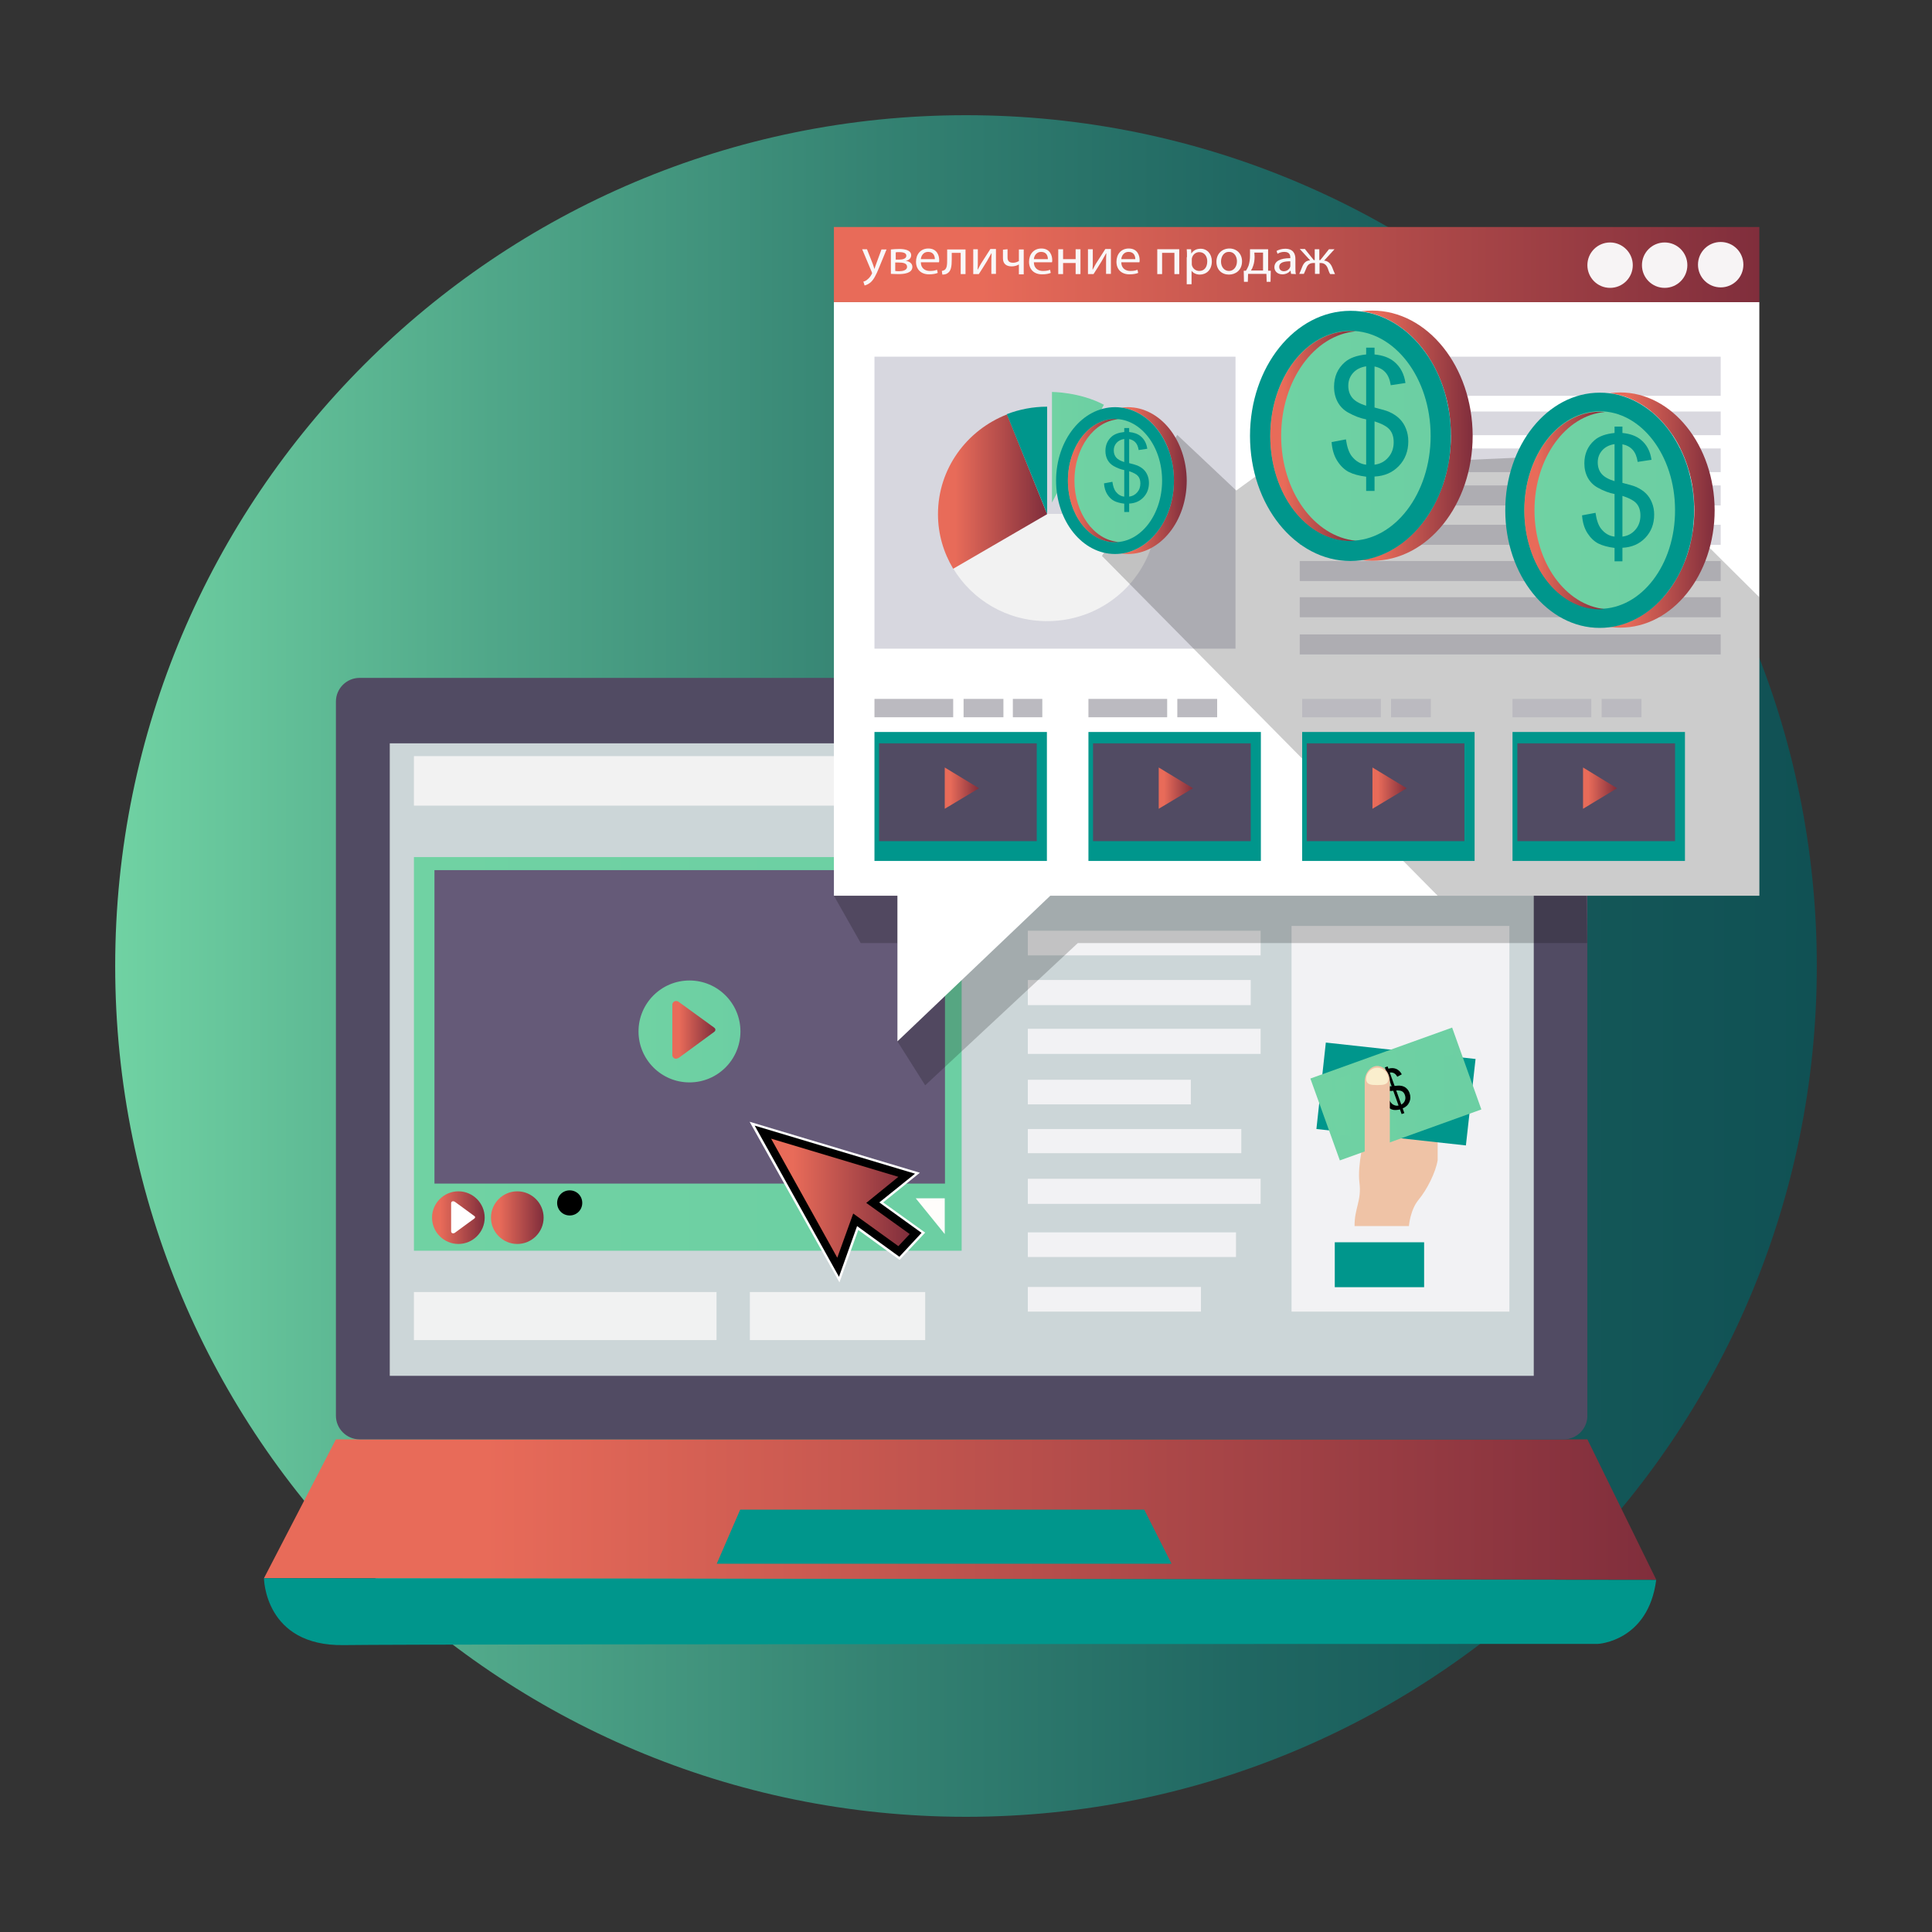 <?xml version="1.0" encoding="UTF-8"?> <svg xmlns="http://www.w3.org/2000/svg" width="800" height="800" viewBox="0 0 800 800" fill="none"><rect x="0" y="0" width="800" height="800" fill="#333333" stroke="none"/> <path d="M399.999 752.3C594.569 752.3 752.299 594.57 752.299 400C752.299 205.43 594.569 47.7 399.999 47.7C205.429 47.7 47.699 205.43 47.699 400C47.699 594.57 205.429 752.3 399.999 752.3Z" fill="url(#paint0_linear_147_19)"></path> <path d="M139.101 596L109.301 653.5L685.801 654.1L657.301 596H139.101Z" fill="url(#paint1_linear_147_19)"></path> <path d="M296.801 647.5L306.501 625.1H473.801L485.101 647.5H296.801Z" fill="#00968C"></path> <path d="M109.301 653.5C109.301 653.5 109.501 681.7 142.301 681.2C175.101 680.7 661.701 680.7 661.701 680.7C661.701 680.7 682.501 679.7 685.801 654.2L109.301 653.5Z" fill="#00968C"></path> <path d="M657.298 586.2C657.298 591.6 652.898 596 647.498 596H148.898C143.498 596 139.098 591.6 139.098 586.2V290.5C139.098 285.1 143.498 280.7 148.898 280.7H647.498C652.898 280.7 657.298 285.1 657.298 290.5V586.2Z" fill="#514B63"></path> <path d="M635.098 307.8H161.398V569.7H635.098V307.8Z" fill="#CCD6D8"></path> <path d="M439.798 313.1H171.398V333.6H439.798V313.1Z" fill="#F2F2F2"></path> <path d="M296.698 535H171.398V554.9H296.698V535Z" fill="#F1F2F2"></path> <path d="M383.1 535H310.5V554.9H383.1V535Z" fill="#F1F2F2"></path> <path d="M398.198 354.9H171.398V517.9H398.198V354.9Z" fill="url(#paint2_linear_147_19)"></path> <path d="M391.298 360.3H179.898V490.1H391.298V360.3Z" fill="#655A78"></path> <path d="M241.099 498.1C241.099 501 238.799 503.3 235.899 503.3C232.999 503.3 230.699 501 230.699 498.1C230.699 495.2 232.999 492.9 235.899 492.9C238.799 492.9 241.099 495.2 241.099 498.1Z" fill="black"></path> <path d="M285.498 448.2C297.152 448.2 306.598 438.753 306.598 427.1C306.598 415.447 297.152 406 285.498 406C273.845 406 264.398 415.447 264.398 427.1C264.398 438.753 273.845 448.2 285.498 448.2Z" fill="url(#paint3_linear_147_19)"></path> <path fill-rule="evenodd" clip-rule="evenodd" d="M295.698 427.3L281.098 438C280.798 438.2 280.398 438.3 279.998 438.4H279.898C279.098 438.4 278.398 437.7 278.398 436.9V416C278.398 415.2 279.098 414.5 279.898 414.5C280.298 414.5 280.798 414.6 281.098 414.9L295.698 425.5C296.398 426 296.398 426.8 295.698 427.3Z" fill="url(#paint4_linear_147_19)"></path> <path d="M200.698 504.2C200.698 510.2 195.798 515.1 189.798 515.1C183.798 515.1 178.898 510.2 178.898 504.2C178.898 498.2 183.798 493.3 189.798 493.3C195.798 493.3 200.698 498.2 200.698 504.2Z" fill="url(#paint5_linear_147_19)"></path> <path d="M196.501 504.5L188.301 510.5C188.101 510.6 187.901 510.7 187.701 510.7C187.701 510.7 187.701 510.7 187.601 510.7C187.101 510.7 186.801 510.3 186.801 509.9V498.2C186.801 497.7 187.201 497.4 187.601 497.4C187.801 497.4 188.101 497.5 188.301 497.6L196.501 503.6C196.801 503.8 196.801 504.2 196.501 504.5Z" fill="white"></path> <path d="M225.101 504.2C225.101 510.2 220.201 515.1 214.201 515.1C208.201 515.1 203.301 510.2 203.301 504.2C203.301 498.2 208.201 493.3 214.201 493.3C220.201 493.3 225.101 498.2 225.101 504.2Z" fill="url(#paint6_linear_147_19)"></path> <path fill-rule="evenodd" clip-rule="evenodd" d="M391.199 496.2V511L379.199 496.2H391.199Z" fill="#FFFDFB"></path> <path fill-rule="evenodd" clip-rule="evenodd" d="M310.398 464.5L380.898 485.6L365.698 497.9L383.098 510.4L372.498 521.7L355.398 509.3L347.598 531L310.398 464.5Z" fill="white"></path> <path fill-rule="evenodd" clip-rule="evenodd" d="M312.5 466.1L378.9 486L364.1 497.9L381.6 510.5L372.4 520.4L354.9 507.7L347.4 528.7L312.5 466.1Z" fill="black"></path> <path fill-rule="evenodd" clip-rule="evenodd" d="M319.297 471.5L371.997 487.3L358.697 498.1L376.697 511L371.997 516L353.297 502.5L346.697 520.8L319.297 471.5Z" fill="url(#paint7_linear_147_19)"></path> <path d="M625.001 383.4H534.801V543.1H625.001V383.4Z" fill="#F2F2F4"></path> <path d="M497.298 532.9H425.598V543.1H497.298V532.9Z" fill="#F2F2F4"></path> <path d="M511.798 510.3H425.598V520.5H511.798V510.3Z" fill="#F2F2F4"></path> <path d="M521.998 488.1H425.598V498.5H521.998V488.1Z" fill="#F2F2F4"></path> <path d="M513.998 467.5H425.598V477.5H513.998V467.5Z" fill="#F2F2F4"></path> <path d="M493.098 447.1H425.598V457.3H493.098V447.1Z" fill="#F2F2F4"></path> <path d="M521.998 426H425.598V436.4H521.998V426Z" fill="#F2F2F4"></path> <path d="M517.898 405.8H425.598V416.2H517.898V405.8Z" fill="#F2F2F4"></path> <path d="M521.998 385.4H425.598V395.6H521.998V385.4Z" fill="#F2F2F4"></path> <path d="M560.901 507.7H583.401C583.401 507.7 583.901 501 587.401 496.8C590.901 492.6 594.501 485.4 595.301 480.4V458.5L578.401 466.6L565.101 470.5C565.101 470.5 562.001 482.2 562.901 489.6C563.901 497.2 560.801 500.3 560.901 507.7Z" fill="#EFC3A6"></path> <path d="M606.998 474.3L545.098 467.5L548.998 431.7L610.998 438.5L606.998 474.3Z" fill="#00968C"></path> <path d="M604.697 464.4C604.897 464.4 605.097 464.5 605.397 464.5L607.097 448.7C606.897 448.7 606.597 448.7 606.397 448.7C603.097 448.3 600.597 445.3 600.997 442C600.997 441.7 601.097 441.5 601.197 441.3L557.697 436.5C557.697 436.8 557.697 437 557.697 437.2C557.297 440.6 554.297 443 550.997 442.6L549.297 458.2C552.597 458.6 555.097 461.6 554.697 464.9C554.697 465.2 554.597 465.4 554.497 465.7L597.997 470.5C597.997 470.2 597.997 470 597.997 469.7C598.397 466.4 601.397 464 604.697 464.4ZM576.497 466.5C567.997 465.6 561.797 458.9 562.597 451.7C563.397 444.4 570.897 439.3 579.397 440.3C587.897 441.2 594.097 447.9 593.297 455.1C592.597 462.3 584.997 467.4 576.497 466.5Z" fill="#00968C"></path> <path d="M576.272 461.423L576.496 459.395C575.496 459.156 574.695 458.839 574.092 458.446C573.498 458.046 573.008 457.456 572.623 456.676C572.245 455.897 572.077 454.978 572.118 453.918L574.199 453.761C574.237 454.867 574.426 455.697 574.768 456.252C575.259 457.036 575.898 457.513 576.685 457.683L577.397 451.229C576.581 450.979 575.764 450.562 574.947 449.978C574.341 449.546 573.897 448.992 573.614 448.315C573.339 447.638 573.247 446.895 573.336 446.084C573.495 444.642 574.135 443.53 575.255 442.749C576.004 442.224 577.059 441.968 578.418 441.981L578.525 441.013L579.719 441.144L579.612 442.113C580.778 442.356 581.675 442.804 582.302 443.459C583.107 444.293 583.529 445.361 583.567 446.665L581.437 446.75C581.405 445.94 581.22 445.304 580.884 444.841C580.556 444.372 580.069 444.033 579.423 443.825L578.778 449.671C579.771 450.039 580.425 450.313 580.739 450.492C581.339 450.839 581.816 451.234 582.17 451.676C582.525 452.118 582.776 452.625 582.926 453.196C583.083 453.768 583.127 454.373 583.056 455.012C582.901 456.416 582.325 457.538 581.328 458.378C580.331 459.218 579.119 459.594 577.692 459.505L577.466 461.555L576.272 461.423ZM578.231 443.671C577.429 443.704 576.771 443.951 576.257 444.411C575.75 444.872 575.458 445.451 575.381 446.15C575.305 446.84 575.432 447.44 575.764 447.948C576.103 448.456 576.719 448.901 577.612 449.28L578.231 443.671ZM577.879 457.815C578.678 457.804 579.365 457.534 579.941 457.005C580.523 456.477 580.862 455.78 580.958 454.917C581.039 454.181 580.92 453.571 580.601 453.088C580.29 452.597 579.61 452.115 578.56 451.642L577.879 457.815Z" fill="#00968C"></path> <path d="M613.398 459.4L554.798 480.5L542.598 446.6L601.298 425.5L613.398 459.4Z" fill="url(#paint8_linear_147_19)"></path> <path d="M606.998 451.5C607.198 451.4 607.398 451.4 607.698 451.3L602.298 436.4C602.098 436.5 601.898 436.6 601.698 436.7C598.498 437.8 594.998 436.2 593.898 433C593.798 432.8 593.798 432.5 593.698 432.3L552.498 447.1C552.598 447.3 552.698 447.5 552.798 447.8C553.898 451 552.298 454.5 549.098 455.6L554.398 470.4C557.598 469.3 561.098 470.9 562.198 474.1C562.298 474.4 562.298 474.6 562.398 474.9L603.598 460.1C603.498 459.8 603.298 459.6 603.198 459.3C602.198 456.1 603.798 452.6 606.998 451.5ZM582.598 465.8C574.598 468.7 566.098 465.5 563.598 458.6C561.098 451.7 565.598 443.8 573.698 441C581.698 438.1 590.298 441.3 592.698 448.2C595.198 455 590.698 462.9 582.598 465.8Z" fill="url(#paint9_linear_147_19)"></path> <path d="M580.382 461.313L579.693 459.393C578.689 459.617 577.831 459.684 577.117 459.596C576.407 459.497 575.708 459.182 575.02 458.651C574.339 458.117 573.784 457.365 573.355 456.395L575.156 455.339C575.675 456.317 576.21 456.98 576.76 457.328C577.546 457.816 578.329 457.965 579.111 457.772L576.918 451.661C576.075 451.795 575.158 451.779 574.167 451.613C573.433 451.491 572.791 451.188 572.24 450.703C571.696 450.216 571.286 449.589 571.01 448.821C570.52 447.456 570.607 446.177 571.27 444.984C571.713 444.182 572.548 443.49 573.775 442.905L573.446 441.988L574.576 441.582L574.905 442.499C576.06 442.205 577.063 442.214 577.913 442.527C579.002 442.923 579.85 443.698 580.457 444.853L578.581 445.863C578.197 445.15 577.752 444.66 577.246 444.392C576.745 444.114 576.159 444.024 575.487 444.12L577.474 449.656C578.528 449.55 579.235 449.509 579.597 449.532C580.288 449.58 580.89 449.726 581.402 449.967C581.914 450.209 582.363 450.553 582.748 451.001C583.141 451.446 583.446 451.971 583.662 452.575C584.14 453.905 584.115 455.166 583.588 456.358C583.06 457.551 582.136 458.42 580.816 458.966L581.512 460.907L580.382 461.313ZM574.349 444.505C573.643 444.886 573.16 445.397 572.9 446.036C572.647 446.673 572.639 447.321 572.877 447.983C573.111 448.637 573.489 449.119 574.01 449.43C574.538 449.738 575.286 449.867 576.255 449.816L574.349 444.505ZM580.241 457.367C580.955 457.006 581.454 456.462 581.738 455.734C582.03 455.003 582.029 454.229 581.735 453.411C581.485 452.714 581.111 452.219 580.612 451.924C580.117 451.62 579.295 451.486 578.144 451.522L580.241 457.367Z" fill="black"></path> <path d="M589.699 514.4H552.699V533H589.699V514.4Z" fill="#00968C"></path> <path d="M575.498 447.9C575.498 444.3 573.198 441.4 570.298 441.4C567.398 441.4 565.098 444.4 565.098 447.9V476.6C565.098 480.2 567.398 483.1 570.298 483.1C573.098 483.1 575.498 480.1 575.498 476.6V447.9Z" fill="#EFC3A6"></path> <path d="M574.899 446.7C574.899 449.2 572.799 449.3 570.299 449.3C567.799 449.3 565.699 449.2 565.699 446.7C565.699 444.2 567.799 442.1 570.299 442.1C572.799 442.1 574.899 444.2 574.899 446.7Z" fill="#FAEECD"></path> <path opacity="0.2" d="M345.301 370.9L356.401 390.5H371.601V431.2L383.101 449.4L446.301 390.5H657.201L656.701 360.3H345.301V370.9Z" fill="black"></path> <path d="M728.501 125.1H345.301V370.9H371.601V431.2L434.901 370.9H728.501V125.1Z" fill="white"></path> <path d="M728.501 94H345.301V125.1H728.501V94Z" fill="url(#paint10_linear_147_19)"></path> <path d="M676.101 109.8C676.101 115 671.901 119.2 666.701 119.2C661.501 119.2 657.301 115 657.301 109.8C657.301 104.6 661.501 100.4 666.701 100.4C671.801 100.4 676.101 104.6 676.101 109.8Z" fill="#F7F4F5"></path> <path d="M698.698 109.8C698.698 115 694.498 119.2 689.298 119.2C684.098 119.2 679.898 115 679.898 109.8C679.898 104.6 684.098 100.4 689.298 100.4C694.498 100.4 698.698 104.6 698.698 109.8Z" fill="#F7F4F5"></path> <path d="M721.898 109.6C721.898 114.8 717.698 119 712.498 119C707.298 119 703.098 114.8 703.098 109.6C703.098 104.4 707.298 100.2 712.498 100.2C717.698 100.2 721.898 104.4 721.898 109.6Z" fill="#F7F4F5"></path> <path d="M511.598 147.7H362.098V268.6H511.598V147.7Z" fill="#D7D7DF"></path> <path d="M712.499 147.7H538.199V163.9H712.499V147.7Z" fill="#D9D8DF"></path> <path d="M712.499 170.4H538.199V180.2H712.499V170.4Z" fill="#D9D8DF"></path> <path d="M712.499 185.7H538.199V195.5H712.499V185.7Z" fill="#D9D8DF"></path> <path d="M712.499 201H538.199V209.3H712.499V201Z" fill="#D9D8DF"></path> <path d="M712.499 217.3H538.199V225.6H712.499V217.3Z" fill="#D9D8DF"></path> <path d="M712.499 232.3H538.199V240.6H712.499V232.3Z" fill="#D9D8DF"></path> <path d="M712.499 247.3H538.199V255.6H712.499V247.3Z" fill="#D9D8DF"></path> <path d="M712.499 262.7H538.199V271H712.499V262.7Z" fill="#D9D8DF"></path> <path d="M394.699 235.4C402.599 248.5 416.999 257.2 433.599 257.2C458.599 257.2 478.899 237.3 478.899 212.8H433.599L394.699 235.4Z" fill="#F2F2F2"></path> <path d="M416.998 171.6C400.298 178.1 388.398 194.1 388.398 212.9C388.398 221.2 390.698 228.8 394.698 235.5L433.598 212.9L416.998 171.6Z" fill="url(#paint11_linear_147_19)"></path> <path d="M433.598 212.8V168.4C427.698 168.4 422.098 169.5 416.898 171.5L433.598 212.8Z" fill="#00968C"></path> <path d="M435.598 208.1V162.3C435.598 162.3 447.098 162.3 457.098 167.6L435.598 208.1Z" fill="url(#paint12_linear_147_19)"></path> <path opacity="0.2" d="M456.301 230.2L595.301 370.9H728.501V247.3L668.501 187.7L599.601 190.8L568.301 162.1L511.901 203.1L487.501 180.1L456.301 230.2Z" fill="black"></path> <path d="M670.899 162.5C669.499 162.5 668.099 162.6 666.699 162.8C686.299 165.4 701.599 186.1 701.599 211.2C701.599 236.3 686.299 257 666.699 259.6C668.099 259.8 669.499 259.9 670.899 259.9C692.499 259.9 709.999 238.1 709.999 211.2C709.899 184.4 692.399 162.5 670.899 162.5Z" fill="url(#paint13_linear_147_19)"></path> <path d="M701.501 211.3C701.501 238.2 684.001 260 662.401 260C640.801 260 623.301 238.2 623.301 211.3C623.301 184.4 640.801 162.6 662.401 162.6C684.001 162.5 701.501 184.4 701.501 211.3Z" fill="#00968C"></path> <path d="M662.399 252.1C645.199 252.1 631.199 233.8 631.199 211.2C631.199 188.7 645.199 170.3 662.399 170.3C679.599 170.3 693.599 188.6 693.599 211.2C693.699 233.8 679.699 252.1 662.399 252.1Z" fill="url(#paint14_linear_147_19)"></path> <path d="M635.399 211.3C635.399 189.7 648.299 172 664.499 170.6C663.799 170.5 663.099 170.5 662.399 170.5C645.199 170.5 631.199 188.8 631.199 211.4C631.199 234 645.199 252.3 662.399 252.3C663.099 252.3 663.799 252.2 664.499 252.2C648.299 250.6 635.399 232.9 635.399 211.3Z" fill="url(#paint15_linear_147_19)"></path> <path d="M668.549 232.421V226.88C665.778 226.531 663.52 225.915 661.776 225.032C660.052 224.129 658.553 222.682 657.281 220.692C656.029 218.701 655.3 216.269 655.095 213.395L660.667 212.349C661.098 215.325 661.858 217.51 662.946 218.906C664.505 220.876 666.373 221.974 668.549 222.2V204.56C666.27 204.129 663.941 203.246 661.56 201.912C659.795 200.927 658.43 199.562 657.466 197.818C656.521 196.073 656.049 194.092 656.049 191.876C656.049 187.935 657.445 184.744 660.236 182.301C662.104 180.659 664.875 179.654 668.549 179.284V176.637H671.812V179.284C675.034 179.592 677.589 180.536 679.478 182.117C681.9 184.128 683.357 186.888 683.849 190.398L678.123 191.26C677.795 189.084 677.107 187.422 676.06 186.273C675.034 185.103 673.618 184.333 671.812 183.964V199.942C674.603 200.64 676.45 201.183 677.353 201.573C679.077 202.333 680.483 203.256 681.571 204.344C682.659 205.432 683.49 206.725 684.065 208.223C684.66 209.721 684.958 211.343 684.958 213.087C684.958 216.925 683.736 220.127 681.294 222.693C678.852 225.258 675.691 226.633 671.812 226.818V232.421H668.549ZM668.549 183.902C666.394 184.231 664.69 185.093 663.438 186.488C662.207 187.884 661.591 189.536 661.591 191.445C661.591 193.333 662.114 194.913 663.161 196.186C664.228 197.458 666.024 198.474 668.549 199.234V183.902ZM671.812 222.2C673.967 221.933 675.742 221 677.138 219.399C678.554 217.798 679.262 215.817 679.262 213.457C679.262 211.446 678.759 209.834 677.754 208.623C676.769 207.392 674.788 206.294 671.812 205.329V222.2Z" fill="#00968C"></path> <path d="M568.199 128.6C566.699 128.6 565.199 128.7 563.699 128.9C584.599 131.7 600.799 153.7 600.799 180.4C600.799 207.1 584.599 229.1 563.699 231.9C565.199 232.1 566.699 232.2 568.199 232.2C591.199 232.2 609.799 209 609.799 180.4C609.699 151.8 591.099 128.6 568.199 128.6Z" fill="url(#paint16_linear_147_19)"></path> <path d="M600.798 180.5C600.798 209.1 582.198 232.3 559.198 232.3C536.198 232.3 517.598 209.1 517.598 180.5C517.598 151.9 536.198 128.7 559.198 128.7C582.198 128.6 600.798 151.8 600.798 180.5Z" fill="#00968C"></path> <path d="M559.196 223.9C540.896 223.9 525.996 204.4 525.996 180.5C525.996 156.5 540.896 137 559.196 137C577.496 137 592.396 156.5 592.396 180.5C592.396 204.4 577.496 223.9 559.196 223.9Z" fill="url(#paint17_linear_147_19)"></path> <path d="M530.496 180.5C530.496 157.5 544.196 138.7 561.396 137.2C560.696 137.1 559.896 137.1 559.196 137.1C540.896 137.1 525.996 156.6 525.996 180.6C525.996 204.6 540.896 224 559.196 224C559.996 224 560.696 223.9 561.396 223.9C544.196 222.2 530.496 203.4 530.496 180.5Z" fill="url(#paint18_linear_147_19)"></path> <path d="M565.698 203.284V197.391C562.751 197.02 560.35 196.365 558.495 195.427C556.661 194.466 555.068 192.927 553.715 190.81C552.383 188.693 551.608 186.106 551.39 183.051L557.316 181.937C557.774 185.102 558.582 187.427 559.739 188.911C561.398 191.007 563.384 192.174 565.698 192.414V173.654C563.275 173.196 560.797 172.257 558.266 170.839C556.388 169.791 554.937 168.339 553.911 166.484C552.907 164.629 552.405 162.522 552.405 160.165C552.405 155.974 553.889 152.58 556.858 149.983C558.844 148.237 561.791 147.167 565.698 146.774V143.959H569.168V146.774C572.595 147.102 575.312 148.106 577.32 149.786C579.896 151.926 581.446 154.861 581.97 158.594L575.88 159.51C575.531 157.197 574.799 155.429 573.686 154.206C572.595 152.962 571.089 152.144 569.168 151.751V168.743C572.137 169.485 574.101 170.064 575.061 170.478C576.895 171.286 578.39 172.268 579.547 173.425C580.704 174.582 581.588 175.957 582.199 177.55C582.832 179.144 583.148 180.868 583.148 182.723C583.148 186.805 581.849 190.21 579.252 192.938C576.655 195.667 573.293 197.129 569.168 197.325V203.284H565.698ZM565.698 151.685C563.406 152.035 561.594 152.951 560.263 154.436C558.953 155.92 558.298 157.677 558.298 159.707C558.298 161.715 558.855 163.396 559.968 164.749C561.103 166.102 563.013 167.183 565.698 167.99V151.685ZM569.168 192.414C571.46 192.131 573.348 191.138 574.832 189.435C576.338 187.733 577.091 185.626 577.091 183.116C577.091 180.977 576.556 179.264 575.487 177.976C574.439 176.666 572.333 175.499 569.168 174.473V192.414Z" fill="#00968C"></path> <path d="M467.002 168.6C466.102 168.6 465.202 168.7 464.402 168.8C476.602 170.4 486.102 183.3 486.102 199C486.102 214.7 476.602 227.6 464.402 229.2C465.302 229.3 466.102 229.4 467.002 229.4C480.502 229.4 491.402 215.8 491.402 199C491.302 182.2 480.402 168.6 467.002 168.6Z" fill="url(#paint19_linear_147_19)"></path> <path d="M486.101 199C486.101 215.8 475.201 229.4 461.701 229.4C448.201 229.4 437.301 215.8 437.301 199C437.301 182.2 448.201 168.6 461.701 168.6C475.201 168.6 486.101 182.2 486.101 199Z" fill="#00968C"></path> <path d="M461.699 224.5C450.999 224.5 442.199 213.1 442.199 199C442.199 185 450.899 173.5 461.699 173.5C472.399 173.5 481.199 184.9 481.199 199C481.199 213 472.499 224.5 461.699 224.5Z" fill="url(#paint20_linear_147_19)"></path> <path d="M444.899 199C444.899 185.5 452.899 174.5 462.999 173.6C462.599 173.6 462.099 173.5 461.699 173.5C450.999 173.5 442.199 184.9 442.199 199C442.199 213.1 450.899 224.5 461.699 224.5C462.099 224.5 462.599 224.5 462.999 224.4C452.899 223.5 444.899 212.4 444.899 199Z" fill="url(#paint21_linear_147_19)"></path> <path d="M465.526 212.014V208.56C463.799 208.342 462.391 207.958 461.304 207.408C460.229 206.845 459.295 205.943 458.502 204.702C457.721 203.461 457.267 201.945 457.139 200.154L460.613 199.501C460.882 201.356 461.355 202.719 462.033 203.589C463.005 204.817 464.17 205.502 465.526 205.642V194.646C464.106 194.377 462.654 193.827 461.169 192.995C460.069 192.381 459.218 191.53 458.617 190.443C458.028 189.355 457.734 188.121 457.734 186.739C457.734 184.282 458.604 182.293 460.344 180.77C461.509 179.747 463.236 179.12 465.526 178.889V177.239H467.56V178.889C469.569 179.081 471.162 179.67 472.339 180.655C473.849 181.909 474.757 183.63 475.064 185.818L471.495 186.355C471.29 184.999 470.861 183.962 470.209 183.246C469.569 182.517 468.686 182.037 467.56 181.807V191.767C469.3 192.202 470.452 192.541 471.015 192.784C472.089 193.257 472.966 193.833 473.644 194.511C474.322 195.189 474.84 195.995 475.199 196.929C475.57 197.863 475.755 198.874 475.755 199.962C475.755 202.354 474.994 204.35 473.471 205.949C471.949 207.549 469.978 208.406 467.56 208.521V212.014H465.526ZM465.526 181.768C464.183 181.973 463.121 182.51 462.34 183.38C461.573 184.25 461.189 185.28 461.189 186.47C461.189 187.647 461.515 188.632 462.167 189.426C462.833 190.219 463.952 190.852 465.526 191.326V181.768ZM467.56 205.642C468.904 205.476 470.01 204.894 470.88 203.896C471.763 202.898 472.205 201.663 472.205 200.192C472.205 198.938 471.891 197.934 471.264 197.179C470.65 196.411 469.415 195.727 467.56 195.125V205.642Z" fill="#00968C"></path> <path d="M433.498 303.1H362.098V356.5H433.498V303.1Z" fill="#00968C"></path> <path d="M429.296 307.8H363.996V348.3H429.296V307.8Z" fill="#514B63"></path> <path d="M391.199 317.8V334.9L405.399 326.4L391.199 317.8Z" fill="url(#paint22_linear_147_19)"></path> <path d="M394.698 289.4H362.098V297H394.698V289.4Z" fill="#BBBAC0"></path> <path d="M431.598 289.4H419.398V297H431.598V289.4Z" fill="#BBBAC0"></path> <path d="M415.496 289.4H398.996V297H415.496V289.4Z" fill="#BBBAC0"></path> <path d="M522.099 303.1H450.699V356.5H522.099V303.1Z" fill="#00968C"></path> <path d="M517.898 307.8H452.598V348.3H517.898V307.8Z" fill="#514B63"></path> <path d="M479.801 317.8V334.9L494.001 326.4L479.801 317.8Z" fill="url(#paint23_linear_147_19)"></path> <path d="M483.299 289.4H450.699V297H483.299V289.4Z" fill="#BBBAC0"></path> <path d="M504 289.4H487.5V297H504V289.4Z" fill="#BBBAC0"></path> <path d="M610.599 303.1H539.199V356.5H610.599V303.1Z" fill="#00968C"></path> <path d="M606.398 307.8H541.098V348.3H606.398V307.8Z" fill="#514B63"></path> <path d="M568.301 317.8V334.9L582.501 326.4L568.301 317.8Z" fill="url(#paint24_linear_147_19)"></path> <path d="M571.799 289.4H539.199V297H571.799V289.4Z" fill="#BBBAC0"></path> <path d="M592.5 289.4H576V297H592.5V289.4Z" fill="#BBBAC0"></path> <path d="M697.701 303.1H626.301V356.5H697.701V303.1Z" fill="#00968C"></path> <path d="M693.601 307.8H628.301V348.3H693.601V307.8Z" fill="#514B63"></path> <path d="M655.5 317.8V334.9L669.6 326.4L655.5 317.8Z" fill="url(#paint25_linear_147_19)"></path> <path d="M658.901 289.4H626.301V297H658.901V289.4Z" fill="#BBBAC0"></path> <path d="M679.699 289.4H663.199V297H679.699V289.4Z" fill="#BBBAC0"></path> <path d="M359 103.2L361.4 109.3C361.6 110 361.9 110.8 362.1 111.4C362.3 110.8 362.5 110 362.8 109.3L365 103.3H367.1L364.1 110.6C362.7 114.1 361.7 115.9 360.4 117C359.4 117.8 358.5 118.1 358 118.2L357.5 116.6C358 116.5 358.7 116.2 359.2 115.7C359.7 115.3 360.4 114.6 360.9 113.6C361 113.4 361.1 113.3 361.1 113.2C361.1 113.1 361.1 112.9 361 112.7L357 103.2H359Z" fill="#F9F7F8"></path> <path d="M368.898 103.3C369.698 103.2 371.098 103.1 372.398 103.1C374.198 103.1 377.298 103.4 377.298 105.7C377.298 107 376.298 107.8 374.998 108C376.598 108.2 377.798 109.1 377.798 110.5C377.798 113.2 374.198 113.5 371.998 113.5C370.798 113.5 369.498 113.4 368.898 113.4V103.3ZM370.698 112.2C371.298 112.3 371.698 112.3 372.298 112.3C373.598 112.3 375.598 112 375.598 110.5C375.598 109 373.998 108.7 372.098 108.7H370.698V112.2ZM370.798 107.5H372.298C373.798 107.5 375.298 107.1 375.298 105.9C375.298 104.9 374.298 104.4 372.398 104.4C371.698 104.4 371.298 104.4 370.898 104.5V107.5H370.798Z" fill="#F9F7F8"></path> <path d="M381.301 108.6C381.301 111.1 383.101 112.2 385.001 112.2C386.401 112.2 387.301 112 388.001 111.7L388.301 113C387.601 113.3 386.401 113.6 384.701 113.6C381.301 113.6 379.301 111.5 379.301 108.4C379.301 105.3 381.201 102.9 384.401 102.9C388.001 102.9 388.901 105.8 388.901 107.7C388.901 108.1 388.901 108.4 388.801 108.6H381.301ZM387.101 107.3C387.101 106.1 386.601 104.3 384.301 104.3C382.301 104.3 381.401 106 381.301 107.3H387.101Z" fill="#F9F7F8"></path> <path d="M399.8 103.2V113.5H397.8V104.7H394.1V107.4C394.1 110.3 393.8 112.2 392.4 113.1C391.9 113.5 391.2 113.7 390.2 113.7L390 112.2C390.4 112.1 390.8 112 391.1 111.8C392.1 111.1 392.2 109.7 392.2 107.4V103.3H399.8V103.2Z" fill="#F9F7F8"></path> <path d="M404.9 103.2V107.5C404.9 109.1 404.9 110.2 404.8 111.6H404.9C405.6 110.3 405.9 109.6 406.7 108.4L410.1 103.1H412.4V113.4H410.5V109.1C410.5 107.4 410.5 106.6 410.6 104.9H410.5C409.8 106.2 409.3 107 408.7 108.1C407.7 109.7 406.5 111.7 405.3 113.5H403V103.2H404.9Z" fill="#F9F7F8"></path> <path d="M417.201 103.2V106.6C417.201 107.9 417.701 108.8 419.501 108.8C420.401 108.8 421.201 108.5 421.901 108.1V103.3H423.901V113.6H421.901V109.5C421.101 110 420.001 110.3 418.901 110.3C416.801 110.3 415.301 109.3 415.301 107V103.4L417.201 103.2Z" fill="#F9F7F8"></path> <path d="M428.102 108.6C428.102 111.1 429.902 112.2 431.802 112.2C433.202 112.2 434.102 112 434.802 111.7L435.102 113C434.402 113.3 433.202 113.6 431.502 113.6C428.102 113.6 426.102 111.5 426.102 108.4C426.102 105.3 428.002 102.9 431.202 102.9C434.802 102.9 435.702 105.8 435.702 107.7C435.702 108.1 435.702 108.4 435.602 108.6H428.102ZM433.902 107.3C433.902 106.1 433.402 104.3 431.102 104.3C429.102 104.3 428.202 106 428.102 107.3H433.902Z" fill="#F9F7F8"></path> <path d="M440.199 103.2V107.3H445.399V103.2H447.399V113.5H445.399V108.9H440.199V113.5H438.199V103.2C438.299 103.2 440.199 103.2 440.199 103.2Z" fill="#F9F7F8"></path> <path d="M452.5 103.2V107.5C452.5 109.1 452.5 110.2 452.4 111.6H452.5C453.2 110.3 453.5 109.6 454.3 108.4L457.7 103.1H460V113.4H458V109.1C458 107.4 458 106.6 458.1 104.9H458C457.3 106.2 456.8 107 456.2 108.1C455.2 109.7 454 111.7 452.8 113.5H450.5V103.2H452.5Z" fill="#F9F7F8"></path> <path d="M464.301 108.6C464.301 111.1 466.101 112.2 468.001 112.2C469.401 112.2 470.301 112 471.001 111.7L471.301 113C470.601 113.3 469.401 113.6 467.701 113.6C464.301 113.6 462.301 111.5 462.301 108.4C462.301 105.3 464.201 102.9 467.401 102.9C471.001 102.9 471.901 105.8 471.901 107.7C471.901 108.1 471.901 108.4 471.801 108.6H464.301ZM470.101 107.3C470.101 106.1 469.601 104.3 467.301 104.3C465.301 104.3 464.401 106 464.301 107.3H470.101Z" fill="#F9F7F8"></path> <path d="M488.299 103.2V113.5H486.299V104.7H481.199V113.5H479.199V103.2H488.299Z" fill="#F9F7F8"></path> <path d="M491.498 106.5C491.498 105.2 491.498 104.1 491.398 103.2H493.198L493.298 105C494.098 103.7 495.398 103 497.198 103C499.798 103 501.798 105.1 501.798 108.2C501.798 111.9 499.398 113.7 496.798 113.7C495.398 113.7 494.098 113.1 493.398 112.1V117.7H491.398V106.5H491.498ZM493.498 109.2C493.498 109.5 493.498 109.7 493.598 110C493.998 111.3 495.198 112.2 496.598 112.2C498.698 112.2 499.898 110.6 499.898 108.2C499.898 106.1 498.698 104.4 496.598 104.4C495.198 104.4 493.998 105.3 493.598 106.7C493.498 106.9 493.498 107.2 493.498 107.5V109.2Z" fill="#F9F7F8"></path> <path d="M514.299 108.2C514.299 112 511.499 113.7 508.899 113.7C505.899 113.7 503.699 111.7 503.699 108.4C503.699 105 506.099 102.9 509.099 102.9C512.099 102.9 514.299 105.1 514.299 108.2ZM505.599 108.3C505.599 110.6 506.999 112.2 508.899 112.2C510.799 112.2 512.199 110.5 512.199 108.2C512.199 106.5 511.299 104.3 508.899 104.3C506.599 104.3 505.599 106.4 505.599 108.3Z" fill="#F9F7F8"></path> <path d="M525.1 103.2V112.1H526.2L526.1 116.7H524.5L524.4 113.4H516.8L516.7 116.7H515.1L515 112.1H515.9C516.4 111.4 516.7 110.7 517 110C517.4 108.7 517.6 107.3 517.6 105.9V103.2H525.1ZM519.5 106.3C519.5 107.7 519.3 109 518.9 110.1C518.7 110.8 518.4 111.4 518 112H523V104.6H519.4L519.5 106.3Z" fill="#F9F7F8"></path> <path d="M534.599 113.4L534.399 112.1H534.299C533.699 112.9 532.499 113.6 530.999 113.6C528.799 113.6 527.699 112.1 527.699 110.7C527.699 108.2 529.999 106.9 534.299 106.9V106.7C534.299 105.8 534.099 104.3 531.799 104.3C530.799 104.3 529.699 104.6 528.999 105.1L528.599 103.9C529.499 103.4 530.799 103 532.199 103C535.499 103 536.399 105.1 536.399 107.2V111C536.399 111.9 536.399 112.8 536.599 113.5L534.599 113.4ZM534.299 108.2C532.099 108.2 529.699 108.5 529.699 110.5C529.699 111.7 530.599 112.3 531.599 112.3C532.999 112.3 533.899 111.4 534.199 110.6C534.299 110.4 534.299 110.2 534.299 110V108.2Z" fill="#F9F7F8"></path> <path d="M540.4 103.2L544 107.7H544.4V103.2H546.3V107.7H546.7L550.3 103.2H552.6L548.3 107.9C549.9 108.1 550.9 109 551.6 110.6C552 111.6 552.4 112.7 552.8 113.5H550.8C550.4 112.9 550.1 112 549.8 111.1C549.1 109.4 548.1 108.9 546.7 108.9H546.4V113.4H544.5V108.9H544C542.5 108.9 541.5 109.4 540.9 111.1C540.5 112 540.2 112.8 539.9 113.4H538C538.4 112.6 538.8 111.5 539.2 110.5C539.9 108.8 540.8 107.9 542.5 107.8L538.2 103.1H540.4V103.2Z" fill="#F9F7F8"></path> <defs> <linearGradient id="paint0_linear_147_19" x1="47.709" y1="400" x2="752.35" y2="400" gradientUnits="userSpaceOnUse"> <stop stop-color="#70D2A3"></stop> <stop offset="0.221" stop-color="#50A789"></stop> <stop offset="0.451" stop-color="#348272"></stop> <stop offset="0.665" stop-color="#206762"></stop> <stop offset="0.855" stop-color="#145758"></stop> <stop offset="1" stop-color="#105154"></stop> </linearGradient> <linearGradient id="paint1_linear_147_19" x1="109.341" y1="625.065" x2="685.781" y2="625.065" gradientUnits="userSpaceOnUse"> <stop offset="0.159" stop-color="#E86B59"></stop> <stop offset="1" stop-color="#802E3C"></stop> </linearGradient> <linearGradient id="paint2_linear_147_19" x1="171.448" y1="436.385" x2="398.218" y2="436.385" gradientUnits="userSpaceOnUse"> <stop offset="0.006" stop-color="#70D2A3"></stop> <stop offset="1" stop-color="#6CCFA3"></stop> </linearGradient> <linearGradient id="paint3_linear_147_19" x1="264.408" y1="427.11" x2="306.588" y2="427.11" gradientUnits="userSpaceOnUse"> <stop offset="0.006" stop-color="#70D2A3"></stop> <stop offset="1" stop-color="#6CCFA3"></stop> </linearGradient> <linearGradient id="paint4_linear_147_19" x1="278.408" y1="426.42" x2="296.241" y2="426.42" gradientUnits="userSpaceOnUse"> <stop offset="0.159" stop-color="#E86B59"></stop> <stop offset="1" stop-color="#802E3C"></stop> </linearGradient> <linearGradient id="paint5_linear_147_19" x1="178.918" y1="504.21" x2="200.698" y2="504.21" gradientUnits="userSpaceOnUse"> <stop offset="0.159" stop-color="#E86B59"></stop> <stop offset="1" stop-color="#802E3C"></stop> </linearGradient> <linearGradient id="paint6_linear_147_19" x1="203.271" y1="504.21" x2="225.051" y2="504.21" gradientUnits="userSpaceOnUse"> <stop offset="0.159" stop-color="#E86B59"></stop> <stop offset="1" stop-color="#802E3C"></stop> </linearGradient> <linearGradient id="paint7_linear_147_19" x1="319.247" y1="496.165" x2="376.687" y2="496.165" gradientUnits="userSpaceOnUse"> <stop offset="0.159" stop-color="#E86B59"></stop> <stop offset="1" stop-color="#802E3C"></stop> </linearGradient> <linearGradient id="paint8_linear_147_19" x1="542.608" y1="453" x2="613.438" y2="453" gradientUnits="userSpaceOnUse"> <stop offset="0.006" stop-color="#70D2A3"></stop> <stop offset="1" stop-color="#6CCFA3"></stop> </linearGradient> <linearGradient id="paint9_linear_147_19" x1="549.188" y1="453.56" x2="607.678" y2="453.56" gradientUnits="userSpaceOnUse"> <stop offset="0.006" stop-color="#70D2A3"></stop> <stop offset="1" stop-color="#6CCFA3"></stop> </linearGradient> <linearGradient id="paint10_linear_147_19" x1="345.301" y1="109.575" x2="728.521" y2="109.575" gradientUnits="userSpaceOnUse"> <stop offset="0.159" stop-color="#E86B59"></stop> <stop offset="1" stop-color="#802E3C"></stop> </linearGradient> <linearGradient id="paint11_linear_147_19" x1="388.378" y1="203.485" x2="433.638" y2="203.485" gradientUnits="userSpaceOnUse"> <stop offset="0.159" stop-color="#E86B59"></stop> <stop offset="1" stop-color="#802E3C"></stop> </linearGradient> <linearGradient id="paint12_linear_147_19" x1="435.558" y1="185.21" x2="457.018" y2="185.21" gradientUnits="userSpaceOnUse"> <stop offset="0.006" stop-color="#70D2A3"></stop> <stop offset="1" stop-color="#6CCFA3"></stop> </linearGradient> <linearGradient id="paint13_linear_147_19" x1="666.654" y1="211.274" x2="709.944" y2="211.274" gradientUnits="userSpaceOnUse"> <stop offset="0.159" stop-color="#E86B59"></stop> <stop offset="1" stop-color="#802E3C"></stop> </linearGradient> <linearGradient id="paint14_linear_147_19" x1="631.234" y1="211.269" x2="693.654" y2="211.269" gradientUnits="userSpaceOnUse"> <stop offset="0.006" stop-color="#70D2A3"></stop> <stop offset="1" stop-color="#6CCFA3"></stop> </linearGradient> <linearGradient id="paint15_linear_147_19" x1="631.234" y1="211.259" x2="664.544" y2="211.259" gradientUnits="userSpaceOnUse"> <stop offset="0.159" stop-color="#E86B59"></stop> <stop offset="1" stop-color="#802E3C"></stop> </linearGradient> <linearGradient id="paint16_linear_147_19" x1="563.687" y1="180.476" x2="609.724" y2="180.476" gradientUnits="userSpaceOnUse"> <stop offset="0.159" stop-color="#E86B59"></stop> <stop offset="1" stop-color="#802E3C"></stop> </linearGradient> <linearGradient id="paint17_linear_147_19" x1="526.015" y1="180.471" x2="592.397" y2="180.471" gradientUnits="userSpaceOnUse"> <stop offset="0.006" stop-color="#70D2A3"></stop> <stop offset="1" stop-color="#6CCFA3"></stop> </linearGradient> <linearGradient id="paint18_linear_147_19" x1="526.015" y1="180.46" x2="561.44" y2="180.46" gradientUnits="userSpaceOnUse"> <stop offset="0.159" stop-color="#E86B59"></stop> <stop offset="1" stop-color="#802E3C"></stop> </linearGradient> <linearGradient id="paint19_linear_147_19" x1="464.349" y1="198.988" x2="491.335" y2="198.988" gradientUnits="userSpaceOnUse"> <stop offset="0.159" stop-color="#E86B59"></stop> <stop offset="1" stop-color="#802E3C"></stop> </linearGradient> <linearGradient id="paint20_linear_147_19" x1="442.266" y1="198.985" x2="481.177" y2="198.985" gradientUnits="userSpaceOnUse"> <stop offset="0.006" stop-color="#70D2A3"></stop> <stop offset="1" stop-color="#6CCFA3"></stop> </linearGradient> <linearGradient id="paint21_linear_147_19" x1="442.266" y1="198.979" x2="463.031" y2="198.979" gradientUnits="userSpaceOnUse"> <stop offset="0.159" stop-color="#E86B59"></stop> <stop offset="1" stop-color="#802E3C"></stop> </linearGradient> <linearGradient id="paint22_linear_147_19" x1="391.239" y1="326.355" x2="405.399" y2="326.355" gradientUnits="userSpaceOnUse"> <stop offset="0.159" stop-color="#E86B59"></stop> <stop offset="1" stop-color="#802E3C"></stop> </linearGradient> <linearGradient id="paint23_linear_147_19" x1="479.781" y1="326.355" x2="493.951" y2="326.355" gradientUnits="userSpaceOnUse"> <stop offset="0.159" stop-color="#E86B59"></stop> <stop offset="1" stop-color="#802E3C"></stop> </linearGradient> <linearGradient id="paint24_linear_147_19" x1="568.321" y1="326.355" x2="582.481" y2="326.355" gradientUnits="userSpaceOnUse"> <stop offset="0.159" stop-color="#E86B59"></stop> <stop offset="1" stop-color="#802E3C"></stop> </linearGradient> <linearGradient id="paint25_linear_147_19" x1="655.46" y1="326.355" x2="669.63" y2="326.355" gradientUnits="userSpaceOnUse"> <stop offset="0.159" stop-color="#E86B59"></stop> <stop offset="1" stop-color="#802E3C"></stop> </linearGradient> </defs> </svg> 